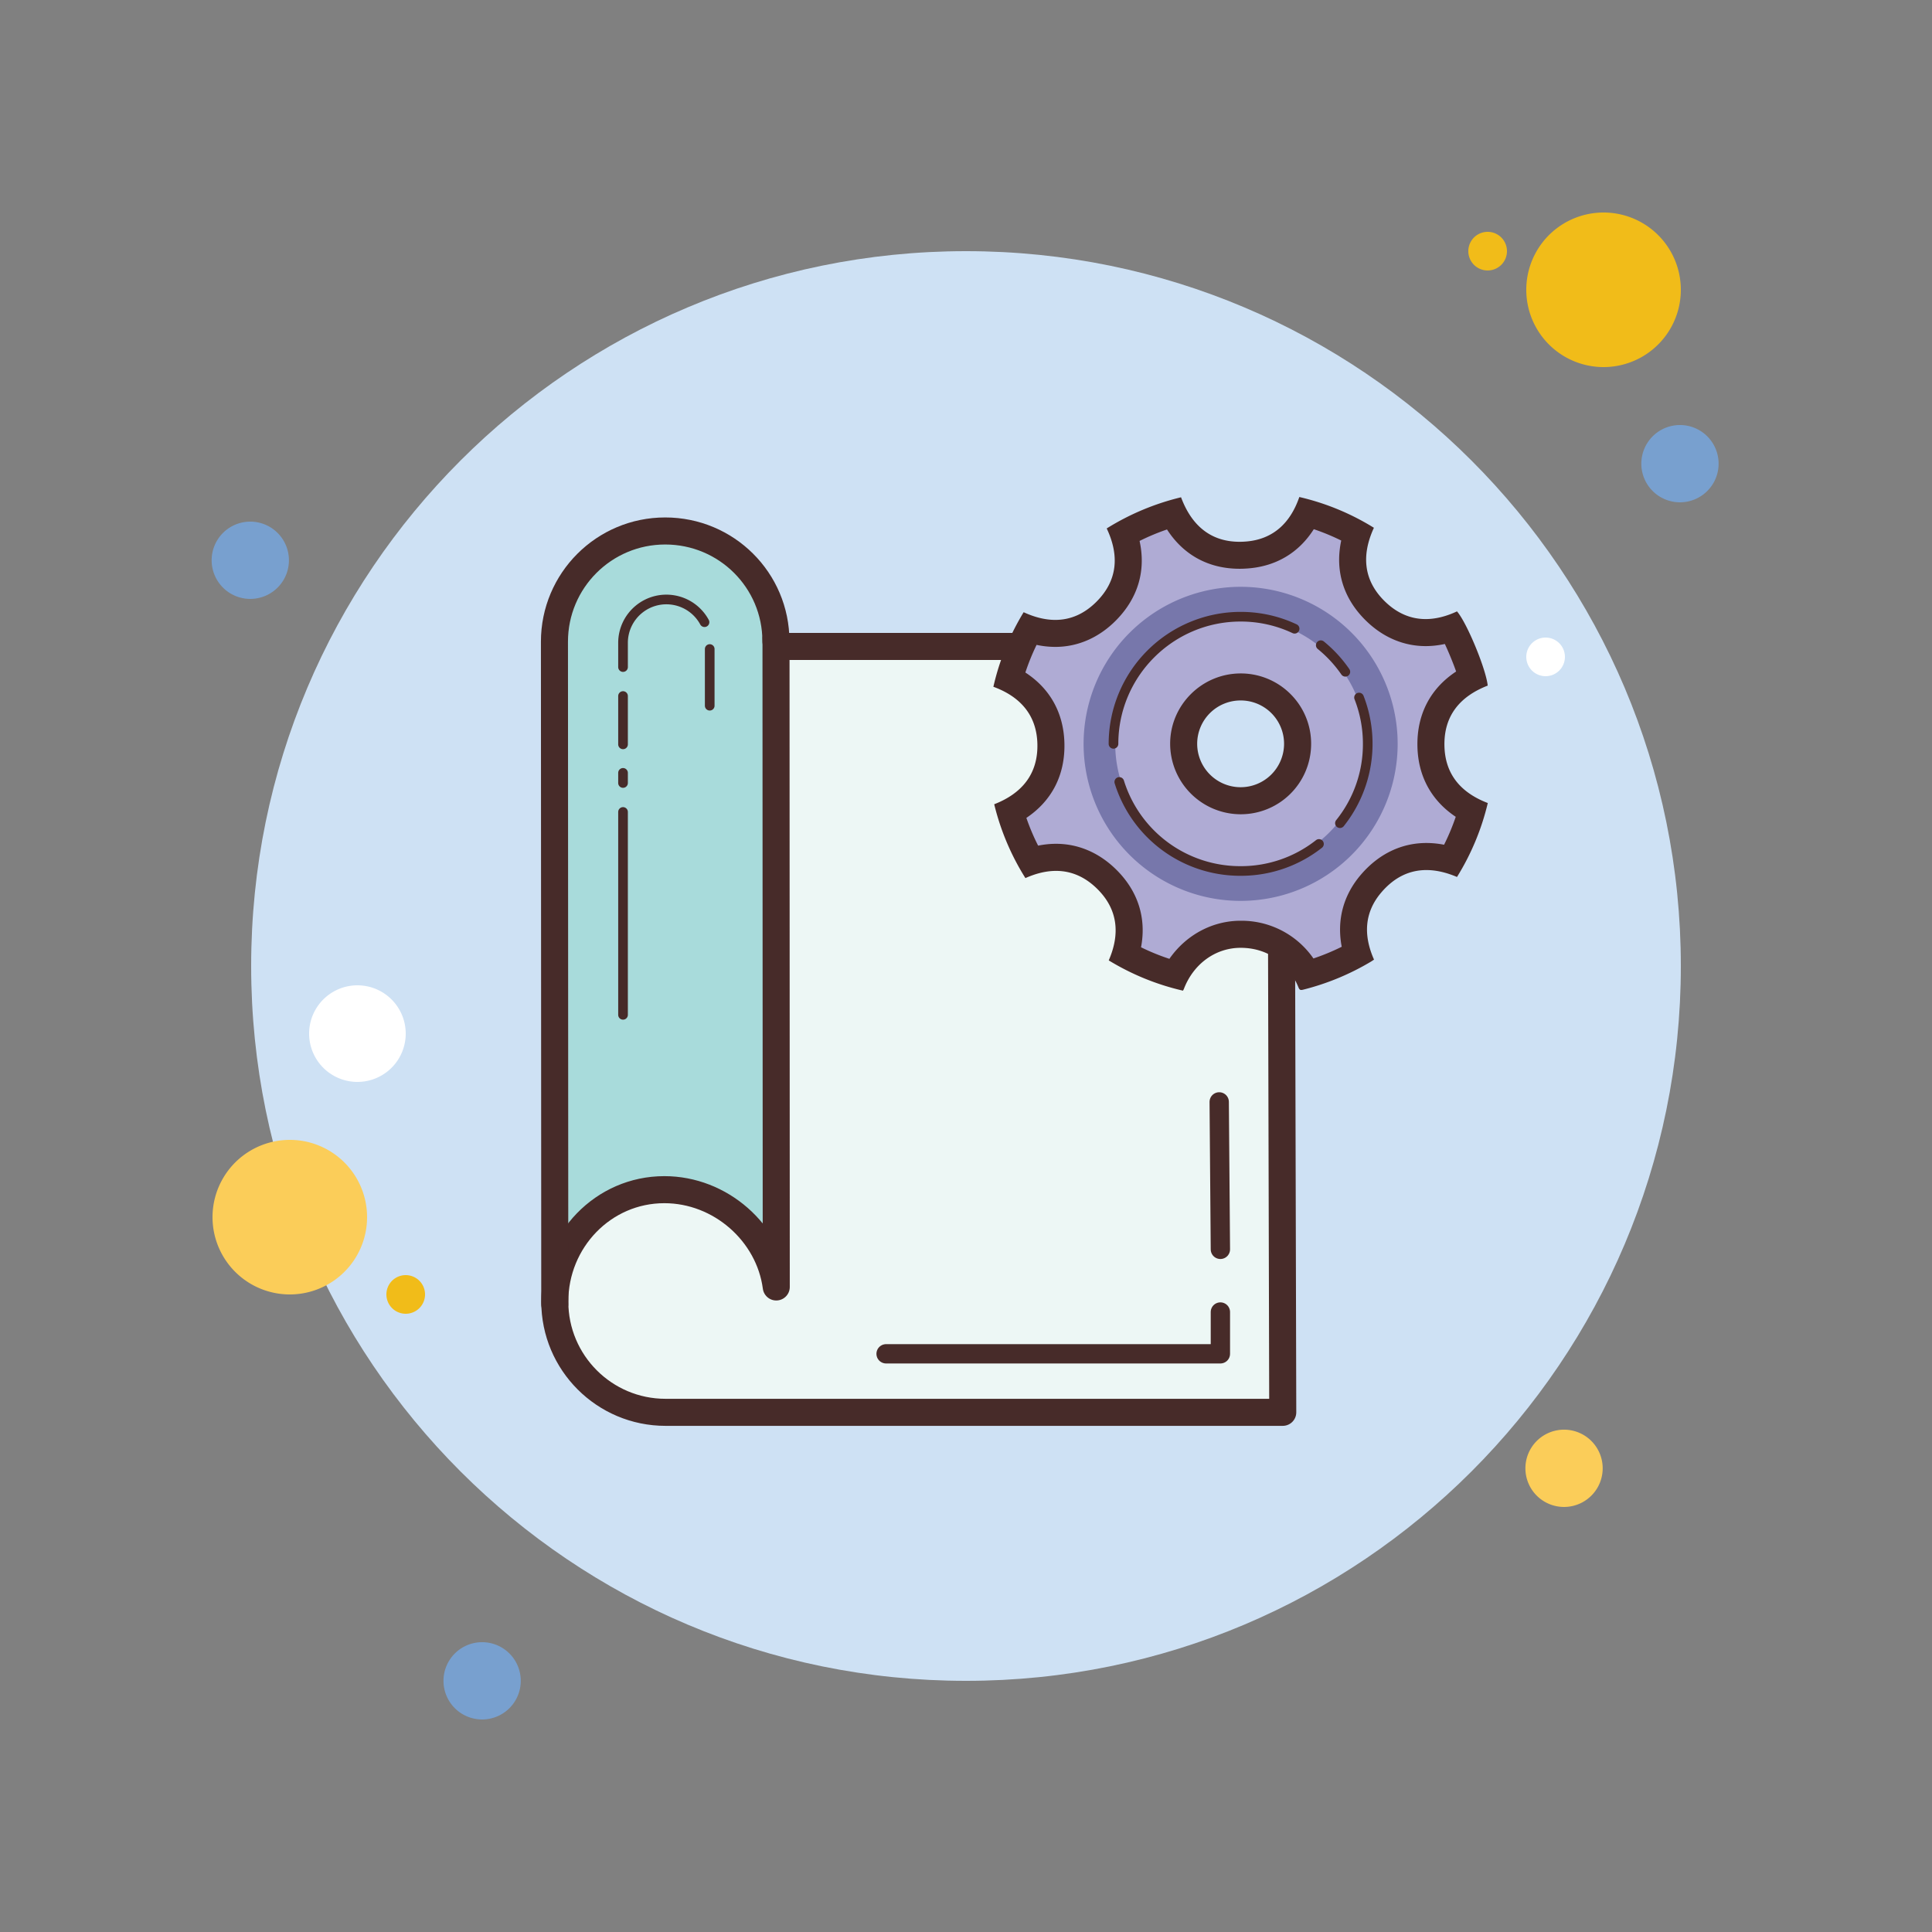 <svg xmlns="http://www.w3.org/2000/svg" width="100" height="100"><rect width="100%" height="100%" fill="#808080" stroke="none"/><path fill="#78a0cf" d="M13 27a2 2 0 1 0-.001 3.999A2 2 0 0 0 13 27z"/><path fill="#f1bc19" d="M77 12a1 1 0 1 0 0 2 1 1 0 0 0 0-2z"/><path fill="#cee1f4" d="M50 13c-20.435 0-37 16.565-37 37s16.565 37 37 37 37-16.565 37-37-16.565-37-37-37z"/><path fill="#f1bc19" d="M83 11a4 4 0 1 0 0 8 4 4 0 0 0 0-8z"/><path fill="#78a0cf" d="M87 22a2 2 0 1 0-.001 3.999A2 2 0 0 0 87 22z"/><path fill="#fbcd59" d="M81 74a2 2 0 1 0-.001 3.999A2 2 0 0 0 81 74zM15 59a4 4 0 1 0 0 8 4 4 0 0 0 0-8z"/><path fill="#78a0cf" d="M25 85a2 2 0 1 0-.001 3.999A2 2 0 0 0 25 85z"/><path fill="#fff" d="M18.5 51a2.5 2.5 0 1 0 0 5 2.5 2.5 0 0 0 0-5z"/><path fill="#f1bc19" d="M21 66a1 1 0 1 0 0 2 1 1 0 0 0 0-2z"/><path fill="#fff" d="M80 33a1 1 0 1 0 0 2 1 1 0 0 0 0-2z"/><path fill="#edf7f5" d="M40.334 33.459h17.545l1.352 11.193 7.103 4.055.062 24.394H34.448c-3.165 0-5.732-2.566-5.732-5.732s2.504-5.793 5.67-5.793c2.909 0 5.423 2.229 5.793 5.036l-.062-32.829"/><path fill="#a8dbdb" d="M40.504 67.153h-.119c-.108-3.19-2.787-5.793-5.999-5.793-3.288 0-5.886 2.722-5.886 6.009l-.017-34.047a5.945 5.945 0 0 1 5.948-5.948 5.944 5.944 0 0 1 5.948 5.948c-.001 1.547.125 33.831.125 33.831z"/><path fill="none" stroke="#472b29" stroke-linecap="round" stroke-linejoin="round" stroke-miterlimit="10" stroke-width="1.4" d="m66.333 48.798.062 24.304H34.448c-3.165 0-5.732-2.566-5.732-5.732s2.504-5.793 5.67-5.793c2.909 0 5.423 2.229 5.793 5.036l-.013-33.585m.168.431h17.545"/><path fill="none" stroke="#472b29" stroke-linecap="round" stroke-linejoin="round" stroke-miterlimit="10" stroke-width="1.4" d="M40.162 33.194c0-3.165-2.566-5.711-5.732-5.711s-5.732 2.566-5.732 5.732l.017 34.291"/><path fill="none" stroke="#472b29" stroke-linecap="round" stroke-linejoin="round" stroke-miterlimit="10" d="M63.167 67.91v2.163H45.864m17.242-13.039.061 7.632"/><path fill="none" stroke="#472b29" stroke-linecap="round" stroke-linejoin="round" stroke-miterlimit="10" stroke-width=".5" d="M36.735 33.594v2.933m-4.487-2v-1.254a2.244 2.244 0 0 1 4.217-1.069m-4.217 6.323v-2.5m0 4.5v-.523m0 12.523v-10.5"/><path fill="#afabd4" d="M60.844 50.456a12.299 12.299 0 0 1-2.594-1.057c.457-1.491.12-2.835-.992-3.917-.755-.733-1.628-1.105-2.596-1.105-.415 0-.845.07-1.286.21a12.174 12.174 0 0 1-1.086-2.567c1.417-.74 2.143-1.95 2.105-3.528-.036-1.513-.777-2.661-2.153-3.351.25-.896.601-1.761 1.048-2.581.457.149.903.226 1.333.226.995 0 1.888-.395 2.654-1.173 1.093-1.111 1.393-2.473.883-3.966.803-.45 1.665-.81 2.571-1.076.714 1.424 1.889 2.172 3.429 2.172.118 0 .239-.005.362-.014 1.431-.104 2.509-.853 3.146-2.174a12.23 12.23 0 0 1 2.576 1.063c-.503 1.518-.188 2.888.931 3.99.762.752 1.643 1.134 2.618 1.134.438 0 .891-.079 1.354-.236.354.646.844 1.814 1.059 2.572-1.436.736-2.173 1.949-2.14 3.539.031 1.494.76 2.64 2.117 3.343a12.222 12.222 0 0 1-1.075 2.574 4.377 4.377 0 0 0-1.277-.201c-1.102 0-2.063.47-2.857 1.396-.893 1.041-1.135 2.29-.713 3.641a12.42 12.42 0 0 1-2.588 1.071c-.688-1.312-1.948-2.081-3.447-2.081-1.443.017-2.706.824-3.382 2.096zm3.375-14.899a2.954 2.954 0 0 0-2.953 2.929c-.003.788.301 1.53.857 2.089a2.94 2.94 0 0 0 2.085.872c1.614-.009 2.908-1.265 2.954-2.858a2.926 2.926 0 0 0-.822-2.13 2.913 2.913 0 0 0-2.091-.901l-.03-.001z"/><path fill="#472b29" d="M68.002 27.391c.484.163.958.359 1.42.587-.331 1.547.098 2.981 1.261 4.129.884.874 1.96 1.335 3.109 1.335.326 0 .658-.037.993-.11.204.436.422.969.584 1.425-1.335.88-2.038 2.221-2.003 3.874.032 1.548.726 2.809 1.983 3.647-.168.493-.369.976-.604 1.445-.31-.06-.615-.09-.914-.09-1.297 0-2.468.567-3.389 1.639-.919 1.071-1.257 2.365-.994 3.732-.474.235-.963.438-1.465.606a4.524 4.524 0 0 0-3.76-1.952h-.063c-1.461.019-2.794.765-3.632 1.971a11.376 11.376 0 0 1-1.468-.598c.288-1.521-.16-2.928-1.315-4.051-.877-.854-1.944-1.305-3.084-1.305-.304 0-.614.032-.928.095a11.359 11.359 0 0 1-.608-1.436c1.318-.883 2.008-2.219 1.969-3.862-.037-1.568-.745-2.833-2.021-3.663.161-.488.355-.966.58-1.43a4.7 4.7 0 0 0 .969.104c1.173 0 2.263-.479 3.153-1.383 1.134-1.153 1.545-2.577 1.209-4.101.457-.228.931-.426 1.42-.594.854 1.322 2.153 2.034 3.756 2.034.134 0 .272-.005.413-.016 1.474-.105 2.657-.816 3.429-2.032m-3.79 14.755h.007a3.64 3.64 0 0 0 3.643-3.539 3.622 3.622 0 0 0-1.017-2.634 3.636 3.636 0 0 0-2.624-1.116c-2.006 0-3.645 1.626-3.654 3.625a3.655 3.655 0 0 0 3.638 3.664h.007m3.041-16.421c-.465 1.354-1.368 2.202-2.783 2.306a4.113 4.113 0 0 1-.31.012c-1.502 0-2.49-.853-3.029-2.304a13.032 13.032 0 0 0-3.848 1.613c.655 1.382.57 2.675-.506 3.769-.65.661-1.377.965-2.155.965-.525 0-1.074-.138-1.638-.398a12.924 12.924 0 0 0-1.567 3.859c1.399.513 2.243 1.473 2.278 2.961.037 1.548-.798 2.562-2.235 3.12a12.878 12.878 0 0 0 1.615 3.822c.546-.243 1.077-.373 1.586-.373.758 0 1.468.286 2.108.908 1.09 1.06 1.222 2.341.619 3.725 1.2.73 2.478 1.252 3.844 1.567.02-.041.036-.065.046-.091.494-1.288 1.616-2.111 2.899-2.127h.045c1.352 0 2.47.763 2.99 2.056.039.096.081.126.141.126.03 0 .064-.007.104-.017a13.033 13.033 0 0 0 3.498-1.447c.06-.036.117-.077.164-.108-.557-1.255-.506-2.447.384-3.484.676-.788 1.462-1.151 2.326-1.151.504 0 1.034.124 1.585.358a12.896 12.896 0 0 0 1.594-3.827c-1.379-.528-2.213-1.473-2.244-2.962-.033-1.57.817-2.564 2.24-3.116-.087-.857-1.085-3.268-1.591-3.842-.556.26-1.1.398-1.623.398-.762 0-1.48-.293-2.126-.931-1.106-1.092-1.193-2.399-.551-3.794a12.792 12.792 0 0 0-3.86-1.593zm-3.042 15.021a2.25 2.25 0 0 1-2.245-2.258 2.244 2.244 0 0 1 2.255-2.232h.022a2.242 2.242 0 0 1 2.219 2.311 2.249 2.249 0 0 1-2.251 2.179z"/><path fill="#7777ab" d="M72.091 36.496a8.127 8.127 0 0 0-9.882-5.871 8.127 8.127 0 0 0-5.871 9.882 8.127 8.127 0 0 0 9.882 5.871 8.127 8.127 0 0 0 5.871-9.882zm-6.275 8.295a6.49 6.49 0 1 1-3.202-12.58 6.49 6.49 0 0 1 3.202 12.58z"/><path fill="#472b29" d="M57.634 38.751a.25.25 0 0 1-.25-.25 6.837 6.837 0 0 1 6.83-6.83c1.013 0 1.989.217 2.901.646a.25.25 0 0 1-.213.453 6.277 6.277 0 0 0-2.688-.599c-3.49 0-6.33 2.84-6.33 6.33a.25.25 0 0 1-.25.25zm6.58 6.58a6.802 6.802 0 0 1-6.518-4.782.25.25 0 0 1 .477-.15 6.304 6.304 0 0 0 6.041 4.433 6.266 6.266 0 0 0 3.901-1.345.249.249 0 0 1 .351.042.25.25 0 0 1-.042.351 6.767 6.767 0 0 1-4.21 1.451zm5.142-2.474a.25.25 0 0 1-.195-.407 6.255 6.255 0 0 0 1.383-3.949 6.31 6.31 0 0 0-.433-2.306.25.25 0 0 1 .142-.323.251.251 0 0 1 .324.142 6.849 6.849 0 0 1-1.025 6.749.255.255 0 0 1-.196.094zm.279-7.836a.252.252 0 0 1-.206-.108 6.37 6.37 0 0 0-1.223-1.322.25.25 0 0 1 .316-.389c.506.412.949.892 1.318 1.428a.25.25 0 0 1-.063.348.262.262 0 0 1-.142.043z"/></svg>